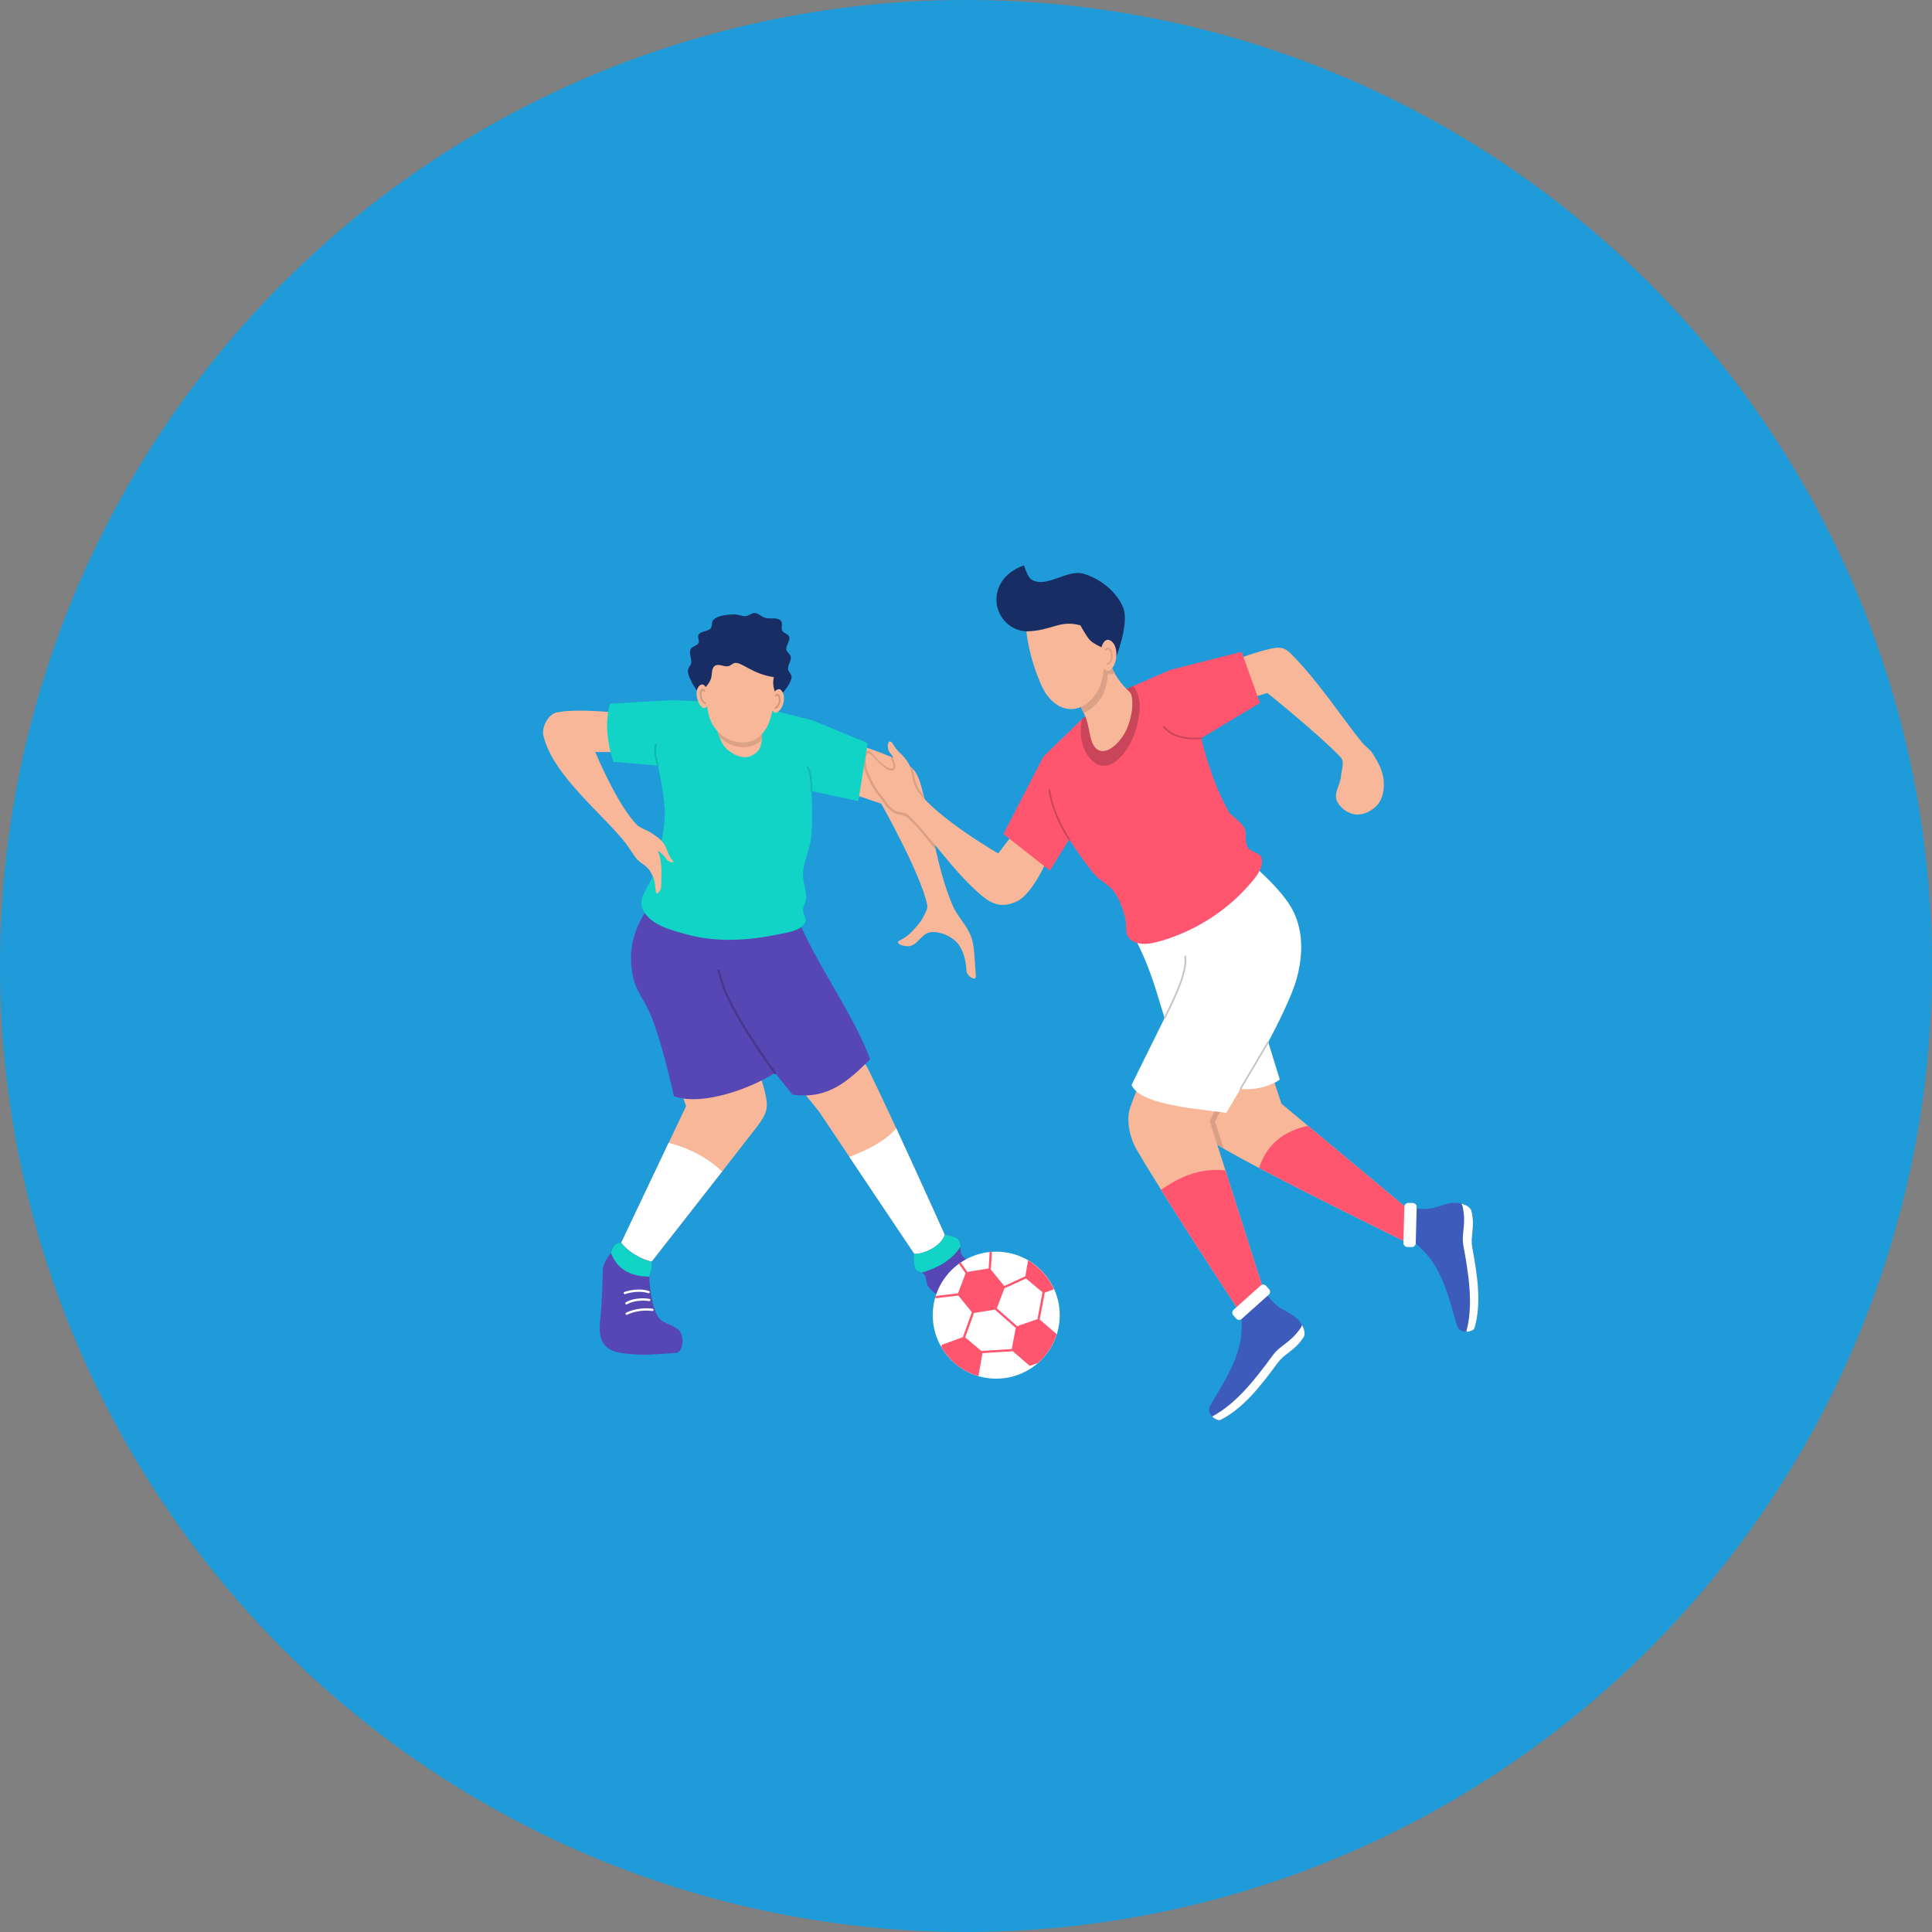 <?xml version="1.0" encoding="UTF-8"?>
<svg id="_レイヤー_2" data-name="レイヤー 2" xmlns="http://www.w3.org/2000/svg" viewBox="0 0 370 370">
  <rect x="0" y="0" width="370" height="370" fill="#808080" stroke="none"/>
  <g id="_レイヤー_1-2" data-name="レイヤー 1">
    <circle cx="185" cy="185" r="185" fill="#1f9bd9"/>
    <g>
      <path d="M149.52,203.73l7.36,9.19,19,28.35,5.59-3.58s-10.28-22.93-14.91-32.35c-1.86-3.77-6.91-10.56-6.91-10.56l-10.12,8.96Z" fill="#f8b798"/>
      <path d="M128.75,204.15l2.64,7.7-12.76,26.88,5.69,3.48s13.6-17.34,20.35-26.04c1.71-2.21,2.44-3.44,2.11-5.59-.61-3.99-3.8-11.49-3.8-11.49l-14.23,5.06Z" fill="#f8b798"/>
      <path d="M124.95,172.83s-4.13,4.55-4.11,10.54c.02,5.27,1.78,6.9,3.22,9.8,2.45,4.95,5,16.77,5,16.77,5.62,2.03,15.3-1.78,19.35-4.48l3.37,4.17c6.85,.99,10.74-2.68,14.86-6.76-3.05-8.48-10.38-18.23-14.07-27.41l-27.62-2.64Z" fill="#5747b4"/>
      <path d="M137.61,185.64c-.15,0-.26,.14-.22,.28,0,0,.85,3.2,1.58,4.73,3.42,7.18,9.27,14.95,9.27,14.95,.07,.1,.21,.13,.31,.05,.1-.08,.12-.22,.04-.32,0,0-5.83-7.75-9.22-14.87-.68-1.44-1.55-4.66-1.55-4.66-.02-.1-.11-.16-.21-.17Z" fill="#45388e"/>
      <path d="M163.22,142.26s7.32,2.29,10.6,4.22c1.54,.9,2.08,2.22,2.64,4.22,2.08,7.52,2.91,15.46,5.95,22.64,.86,2.03,2.54,3.65,3.43,5.67,.87,1.97,.77,4.86,1.05,7.8,.12,1.31-1.73,.16-1.79-.84-.1-1.72-.45-3.54-1.42-4.95-.65-.94-1.68-1.63-2.74-2.06-.94-.38-2.02-.6-3-.37-1.39,.32-2.18,2.21-3.56,2.56-1.16,.29-3.13-.48-2.13-1,1.91-1,2.29-1.65,3.32-2.77,.55-.6,1.03-1.26,1.37-2,.3-.65,.77-1.35,.63-2.06-1.14-5.82-8.8-19.4-8.8-19.4l-7.75-2.64,2.21-9.01Z" fill="#f8b798"/>
      <path d="M117.48,136.44s-7.32-.78-10.85,0c-1.69,.37-2.95,2.85-2.56,4.46,1.85,7.71,11.54,15.08,15.98,20.87,.51,.67,1.2,1.81,1.71,2.48,.88,1.13,1.88,1.3,2.69,2.48,.93,1.36,.93,2.44,1.14,4.07,.1,.78,1-.14,1.02-1.03,.03-1.98,.17-3.38-.16-5.25-.1-.56-.29-1.17-.55-1.61,.69,.37,1.31,.98,1.74,1.66,.35,.55,1.79,.87,1.16,.24-.92-.92-1.02-2.44-1.84-3.45-.58-.71-1.36-1.22-2.11-1.74-.9-.62-2.07-.86-2.85-1.63-3.79-3.8-8.01-13.97-8.01-13.97h4.16l-.68-7.56Z" fill="#f8b798"/>
      <path d="M166.2,143.75c-.86-.01-1.06,2.66-.57,3.81,.7,1.65,1.39,3.35,2.58,4.78,1.07,1.28,1.57,2.52,3.03,3.32,.85,.46,2.08,.39,2.77,1.07,1.84,1.81,3.53,3.9,5.21,6.06-.78-3.46-1.45-6.96-2.31-10.39-.32-.38-.61-.76-.87-1.13-.83-1.2-.9-2.7-1.28-4.09-.26-.26-.57-.5-.93-.71-.88-.52-2.04-1.06-3.28-1.57,.07,.16,.13,.38,.3,.8,.23,.56,.41,1.34,.09,1.41-1.62,.38-3.37-2.61-4.45-3.27-.1-.06-.2-.09-.29-.09Z" fill="#d9a085"/>
      <path d="M148.12,136.06l7.6,1.94,10.44,4.32-1.79,11.11-8.95-1.94s.27,5.93-.07,8.87c-.27,2.35-1.45,4.57-1.57,6.93-.08,1.63,.73,3.22,.6,4.85-.06,.71-.55,1.34-.6,2.05-.05,.84,.81,1.76,.41,2.5-.89,1.63-3.29,1.85-5.11,2.24-5.67,1.2-11.78,1.58-17.37,.07-3.25-.87-7.53-1.95-8.72-5.11-.83-2.2,1.63-4.42,2.22-6.7,.94-3.64,2.01-7.31,2.11-11.07,.08-3.19-1.32-9.49-1.32-9.49l-8.54-.74c-1.41-4.39-1.5-8.03-.63-11.12l11.86-.68,7.7,.32,11.72,1.66Z" fill="#11d4c6"/>
      <path d="M122.39,158.29l-2.49,3.27c.05,.07,.11,.13,.16,.2,.51,.67,1.2,1.81,1.71,2.48,.88,1.13,1.88,1.3,2.69,2.48,.93,1.36,.93,2.44,1.14,4.07,.1,.78,1-.14,1.02-1.03,.03-1.98,.17-3.38-.16-5.25-.1-.56-.29-1.17-.55-1.61,.69,.37,1.31,.98,1.74,1.66,.35,.55,1.79,.87,1.16,.24-.92-.92-1.02-2.44-1.84-3.45-.58-.71-1.36-1.22-2.11-1.74-.76-.53-1.72-.78-2.46-1.31Z" fill="#f8b798"/>
      <path d="M128.05,218.87l-9.42,19.85,5.69,3.48s7.38-9.41,13.97-17.85c-2.65-2.48-5.97-4.38-10.24-5.48Z" fill="#fff"/>
      <path d="M171.64,216.09c-2.08,2.34-5.22,4.08-8.98,5.46l13.21,19.71,5.59-3.58s-5.16-11.52-9.82-21.58Z" fill="#fff"/>
      <path d="M180.94,236.46s2,.23,2.61,.92c.66,.75,.14,2.06,.63,2.93,.36,.63,1.61,1.48,1.61,1.48l-5.69,6.69s-1.79-1.26-2.37-2.16c-.44-.67-.26-1.65-.76-2.27-.38-.46-1.22-.4-1.56-.9-.56-.84-.4-3-.4-3,2.42,.04,5.47-1.86,5.93-3.69Z" fill="#5747b4"/>
      <path d="M116.99,239.95c-.8,1-1.27,1.93-1.53,2.83,0,0-.12,6.67-.52,10.06-.18,1.56-.19,3.5,.82,4.7,1.05,1.25,2.63,1.53,4.25,1.71,3.18,.36,5.18,.13,9.47-.15,1.44-.09,1.68-3.56,.33-4.55-1.58-1.15-2.87-1.06-3.76-2.35-1.5-2.16-1.71-7.72-1.71-7.72,.19-.9,.68-1.22,.47-2.87-2.07-.39-4.66-1.98-5.87-3.63-1.24,0-1.63,.93-1.94,1.96Z" fill="#5747b4"/>
      <path d="M118.93,237.99c-1.24,0-1.63,.93-1.94,1.96,.79,1.95,2.41,4.46,7.34,4.55,.19-.9,.68-1.22,.47-2.87-2.07-.39-4.66-1.98-5.87-3.63Z" fill="#11d4c6"/>
      <path d="M121.91,246.97c-.84,.05-1.67,.22-2.33,.46-.11,.04-.17,.17-.13,.28,.04,.11,.17,.17,.28,.13,1.22-.45,3.18-.63,4.41-.18,.28,.1,.42-.31,.15-.41-.7-.25-1.54-.33-2.38-.28Z" fill="#fff"/>
      <path d="M121.99,248.71c-.8,.11-1.55,.34-2.13,.69-.11,.06-.15,.2-.08,.31,.06,.11,.21,.14,.31,.07,1.01-.61,2.83-.85,4.22-.6,.12,.02,.23-.06,.25-.18,.02-.12-.06-.23-.18-.25-.75-.13-1.59-.14-2.39-.03Z" fill="#fff"/>
      <path d="M124.99,250.64c-1.11-.17-2.2-.08-3.09,.1-.9,.18-1.6,.45-1.98,.66-.11,.05-.16,.2-.09,.31,.06,.11,.21,.14,.31,.07,.3-.18,.99-.44,1.84-.61,.86-.17,1.89-.25,2.94-.1,.12,.02,.23-.06,.25-.18,.02-.12-.06-.23-.18-.25Z" fill="#fff"/>
      <path d="M202.95,251.87c0,6.72-5.45,12.16-12.16,12.16-3.23,0-6.32-1.28-8.6-3.56-2.28-2.28-3.56-5.37-3.56-8.6s1.28-6.32,3.56-8.6c2.28-2.28,5.38-3.56,8.6-3.56,6.72,0,12.16,5.45,12.16,12.16Z" fill="#fff"/>
      <path d="M196.89,241.37l-.58,3.32,3.53,2.95,2.02-.74c-1.04-2.32-2.78-4.25-4.97-5.53Z" fill="#ff556f"/>
      <polygon points="189.56 242.89 185.01 243.62 183.38 247.92 186.28 251.49 190.83 250.76 192.46 246.45 189.56 242.89" fill="#ff556f"/>
      <path d="M198.93,252.54l-4.35,1.51-.86,4.52,3.48,3.01,1.54-.53c1.7-1.47,2.96-3.38,3.64-5.53l-3.45-2.98Z" fill="#ff556f"/>
      <path d="M184.66,255.98l-4.32,1.58-.07,.4c1.55,2.67,4.05,4.66,7,5.55l.13-.05,.79-4.53-3.53-2.95Z" fill="#ff556f"/>
      <path d="M183.37,247.7s0,0-.01,0l-4.07,.48c-.12,.01-.21,.12-.2,.24,.01,.12,.13,.21,.25,.19l4.07-.48c.29-.03,.25-.46-.04-.44Z" fill="#ff556f"/>
      <path d="M186.27,251.27c-.09,0-.16,.06-.19,.15l-1.62,4.49c-.1,.27,.31,.42,.41,.15l1.62-4.49c.06-.15-.06-.31-.22-.29Z" fill="#ff556f"/>
      <path d="M193.7,258.36l-5.52,.35c-.12,0-.22,.11-.22,.23,0,.13,.12,.22,.24,.2l5.52-.35c.12,0,.21-.11,.2-.23,0-.12-.11-.21-.23-.2Z" fill="#ff556f"/>
      <path d="M190.81,250.54c-.2,.01-.28,.26-.13,.39l3.75,3.3c.09,.09,.23,.08,.32-.01,.08-.09,.07-.24-.03-.31l-3.75-3.3s-.1-.06-.16-.06Z" fill="#ff556f"/>
      <path d="M196.3,244.47s-.05,0-.08,.02l-3.85,1.77c-.12,.05-.17,.18-.12,.29,.05,.11,.19,.16,.3,.1l3.85-1.77c.22-.1,.14-.43-.1-.42Z" fill="#ff556f"/>
      <path d="M199.84,247.42c-.1,0-.19,.08-.21,.18l-.92,4.9c-.05,.29,.38,.37,.43,.08l.92-4.9c.03-.14-.08-.27-.22-.26Z" fill="#ff556f"/>
      <path d="M189.72,239.67c-.11,0-.2,.1-.2,.21l-.18,2.99c0,.12,.08,.23,.21,.23,.12,0,.22-.09,.23-.21l.17-2.99c.01-.13-.1-.24-.23-.24Z" fill="#ff556f"/>
      <path d="M183.87,241.76c-.18,0-.28,.2-.17,.35l1.13,1.63c.07,.1,.2,.12,.3,.06,.1-.07,.12-.2,.06-.3l-1.14-1.64c-.04-.06-.11-.1-.18-.1Z" fill="#ff556f"/>
      <path d="M136.84,137.27s.61,4.75,2.42,6.25c1.99,1.63,4.06,2.18,5.86,.34,1.27-1.3,.68-5.12,.68-5.12l-8.95-1.46Z" fill="#f8b798"/>
      <path d="M133.94,132.93s-2.17-2.82-2.21-4.48c-.01-.53,.54-.95,.63-1.47,.16-.87-.47-1.84-.11-2.64,.27-.59,1.25-.63,1.53-1.21,.23-.47-.27-1.13,0-1.58,.45-.75,1.76-.55,2.32-1.21,.37-.44,.11-1.24,.53-1.63,.96-.92,2.52-.96,3.85-1.05,.79-.05,1.58,.4,2.37,.32,.59-.06,1.09-.61,1.69-.58,.71,.03,1.27,.68,1.95,.9,.99,.32,2.34-.17,3.06,.58,.44,.46-.04,1.34,.26,1.9,.28,.52,1.13,.6,1.32,1.16,.27,.8-.67,1.65-.53,2.48,.09,.53,.75,.84,.84,1.37,.13,.8-.61,1.57-.53,2.37,.06,.56,.74,.97,.69,1.53-.16,1.76-3.01,4.37-3.01,4.37l-14.65-1.11Z" fill="#192d65"/>
      <path d="M136.84,137.27s.26,2.04,.95,3.86c1.04,1.04,2.46,1.81,3.98,1.94,1.73,.15,3.06-.34,4.11-1.34,.15-1.46-.09-3-.09-3l-8.95-1.46Z" fill="#dca287"/>
      <path d="M135.15,131.59s-.42-.86-1.11-.34c-1.12,.85-.63,3.34,.45,4.24,.51,.43,.91-.39,.95-.08,.21,1.58,.54,2.6,1.24,3.69,1.01,1.58,2.86,2.88,4.88,3.06,2.38,.21,4-.79,5.19-2.69,.62-.99,.92-2.25,1.16-3.32,.05-.23,.26,.6,.84,.32,1.3-.63,1.87-3.12,.92-4.22-.6-.69-1.29,.18-1.29,.18-.3-.88-.42-1.79-.16-2.74-4.17-.65-5.99-2.78-7.38-2.74-.5,.01-.86,.53-1.35,.63-.85,.18-1.91-.57-2.61-.05-.67,.49-.47,1.6-.71,2.4-.26,.85-1.03,1.66-1.03,1.66Z" fill="#f8b798"/>
      <path d="M194.54,159.02l-3.37,4.43s-11.83-6.8-15.6-12.23c-1.02-1.47-.7-3.58-1.63-5.11-1.14-1.87-1.83-1.75-2.95-3.63-.88-1.48-1.45,.82-.42,1.86,.65,.66,.35,.7,.73,1.6,.21,.51,.27,1.6-.43,1.64-1.51,.09-3.35-2.64-4.32-3.24-1-.61-.87,2.24-.37,3.39,.64,1.5,1.38,3.14,2.46,4.44,.97,1.16,1.51,2.37,2.83,3.09,.77,.42,1.87,.2,2.5,.82,4.72,4.65,8.77,11.07,14.16,15.54,2.52,2.09,4.38,1.94,6.37,1.12,3.47-1.42,6.52-9.17,6.52-9.17l-6.47-4.55Z" fill="#f8b798"/>
      <path d="M236.46,126.37s4.61-1.69,7.01-2.16c1.66-.33,2.5-.25,3.73,.97,5.15,5.12,9.66,12.07,13.64,17,.61,.75,1.49,1.27,2.01,2.09,1.06,1.64,2.05,3.49,2.16,5.44,.09,1.52-.2,3.25-1.19,4.4-1.01,1.17-2.71,2.04-4.25,1.86-1.48-.17-3.03-1.3-3.58-2.68-.57-1.46,.7-3.06,.82-4.62,.09-1.21,.76-2.76-.07-3.65-3.81-4.07-14.01-12.3-14.01-12.3l-4.1,1.19-2.16-7.53Z" fill="#f8b798"/>
      <path d="M242.77,203.38l2.64,7.99,24.67,20.56-.52,6.08s-26.72-13.05-35.56-18.23c-2.25-1.32-3.69-3.59-4.47-6.41-1.02-3.7-1.86-11.33-1.86-11.33l15.11,1.34Z" fill="#f8b798"/>
      <path d="M227.66,202.04s.84,7.63,1.86,11.33c.78,2.82,2.23,5.09,4.47,6.41,.11,.07,.25,.14,.37,.21l-1.66-5.21,4.7-9.39s-3.52-1.55-7.01-3.11l-2.73-.24Z" fill="#d9a085"/>
      <path d="M236.38,205.32l-4.7,9.39,10.24,32.17-4.15,4.9s-13.83-20.9-20.15-31.72c-1.09-1.86-2.08-5.34-1.16-8.01,1.56-4.5,5.59-13.23,6.11-12.92,.53,.32,13.8,6.18,13.8,6.18Z" fill="#f8b798"/>
      <path d="M216.7,178.48c3.65,6.71,4.51,10.75,6.34,16.48l-6.34,12.82c1.51,3.44,9.95,4.35,18.16,5.33l2.72-4.59c2.68,.38,6.12-.63,7.51-1.79l-2.21-7.17s4.26-7.83,5.43-12.07c1.27-4.61,1.28-9.09-.63-12.97-2.16-4.38-8.59-9.54-8.59-9.54l-22.38,13.5Z" fill="#fff"/>
      <path d="M226.98,183.01c-.1,0-.17,.09-.15,.19,.19,1.33-.23,3.15-.98,5.18-.75,2.03-1.84,4.28-2.95,6.5-.05,.08-.02,.19,.07,.23,.09,.04,.19,0,.22-.09,1.12-2.23,2.21-4.48,2.97-6.54,.76-2.05,1.2-3.9,1-5.34-.01-.09-.09-.15-.17-.14Z" fill="#c5c5c5"/>
      <path d="M242.88,199.39c-.06,0-.11,.03-.14,.08l-5.3,8.96c-.05,.08-.02,.18,.06,.22,.08,.05,.18,.02,.22-.06l5.3-8.96c.07-.11,0-.25-.14-.25Z" fill="#c5c5c5"/>
      <path d="M192.16,159.71l8.91,7.01,3.69-5.96s3.07,4.73,4.95,6.8c1.11,1.22,2.73,1.93,3.69,3.27,1.03,1.43,1.58,3.16,2.06,4.85,.42,1.49-.19,3.24,1,4.22,1.81,1.49,4.46,.76,6.7,.05,5.86-1.85,11.42-5.36,15.55-9.91,1.43-1.58,3.36-3.61,2.9-5.69-.24-1.09-2.06-1.1-2.64-2.06-.77-1.27-.03-2.68-.79-3.95-.59-.99-2.58-2.39-2.69-2.58-3.74-6.48-5.43-14.39-5.43-14.39l11.23-6.75-3.53-9.8-13.65,3.48-9.22,4.01-7.7,5.43-7.38,7.17-7.64,14.81Z" fill="#ff556f"/>
      <path d="M216.98,131.39l-2.1,.91-7.67,5.41c-.42,2.05-.29,4.32,.55,5.98,3.06,6.02,7.69,1.8,9.44-3,1.09-2.99,1.81-7.14-.22-9.29Z" fill="#c9455a"/>
      <path d="M206.28,132.87c-.46,.81,1.36,3.4,1.86,5.17,.39,1.38,.5,2.27,.75,3.29,1.28,5.13,5.84,1.42,7.17-2.37,.64-1.82,1.11-4.19,.58-5.95-.24-.8-2.18-1.51-4.13-6.02-1.11-2.57-4.84,3.41-6.24,5.89Z" fill="#f8b798"/>
      <path d="M211.83,126.36c-1.53-.16-4.36,4.42-5.55,6.51-.34,.6,.55,2.15,1.24,3.63,.87-.32,1.72-.9,2.52-1.79,1.21-1.35,1.8-2.75,2.18-5.59,.06-.44,.4,.44,1.22-.27-.3-.54-.61-1.15-.92-1.87-.17-.4-.41-.59-.69-.62Z" fill="#daa186"/>
      <path d="M213.59,126.3s2.73-6.78,1.54-9.84c-1.2-3.1-4.35-5.58-7.53-6.56-3.18-.98-6.95,2.71-9.91,1.19-.96-.49-1.57-2.83-1.57-2.83-8.07,2.86-6.09,12.18,.45,12.67l17.02,5.37Z" fill="#192d65"/>
      <path d="M196.57,120.93s.41,4.96,2.97,10.52c2.02,4.39,6.34,6,9.68,2.28,1.21-1.35,1.8-2.75,2.18-5.6,.06-.46,.49,.96,1.4,.05,1.31-1.31,1.44-4.71-.21-5.54-1.18-.59-1.64,1.32-1.64,1.32,0,0-1.54-.67-2.2-1.35-.68-.69-1.84-2.85-1.84-2.85-4.03-1.1-5.36,1.03-10.33,1.16Z" fill="#f8b798"/>
      <path d="M212.11,124.02c-.18,.03-.36,.13-.53,.31-.07,.06-.07,.17,0,.24,.07,.07,.18,.06,.24,0,.14-.15,.26-.2,.35-.22,.08-.01,.15,.01,.22,.08,.15,.13,.29,.46,.34,.84,.05,.38,.02,.82-.1,1.14-.12,.33-.3,.53-.56,.56-.09,.01-.16,.09-.14,.18,.01,.09,.09,.15,.18,.14,.42-.05,.69-.39,.83-.78,.14-.39,.17-.87,.11-1.29-.06-.43-.19-.82-.45-1.05-.13-.11-.3-.18-.48-.15Z" fill="#daa186"/>
      <path d="M200.97,151.11c-.1,0-.17,.08-.16,.18,.19,2.09,1.48,5.96,3.82,9.56,.05,.08,.15,.1,.23,.05,.08-.05,.1-.16,.04-.23-2.31-3.56-3.59-7.42-3.77-9.41,0-.09-.08-.15-.16-.15Z" fill="#c9455a"/>
      <path d="M222.88,138.99c-.12,.01-.19,.15-.12,.25,.82,1.26,3.37,2.73,7.32,2.29,.09-.01,.16-.09,.15-.18-.01-.09-.09-.15-.18-.14-3.86,.43-6.3-1.05-7.01-2.14-.03-.05-.09-.08-.15-.08Z" fill="#c9455a"/>
      <path d="M233.11,224.06c-4.32-.03-7.66,1.67-10.76,3.78,6.75,10.83,15.42,23.94,15.42,23.94l4.15-4.9-7.24-22.74c-.54-.05-1.06-.08-1.58-.09Z" fill="#ff556f"/>
      <path d="M250.49,215.61c-4.79,1.03-7.95,3.67-9.35,8.08,11.37,5.99,28.42,14.32,28.42,14.32l.52-6.08-19.59-16.32Z" fill="#ff556f"/>
      <path d="M269.8,231.2s2.51,.54,4.29,.22c1.23-.22,2.77-.9,4.01-1.05,1.27-.15,3.45,.35,3.73,1.6,.71,3.24-.28,4.62,.15,6.97,.93,5.07,1.83,10.66,.41,15.39-.22,.74-2.81,1.27-3.34-.41-1.11-3.52-2.06-8.37-4.8-12.41-1.13-1.68-3.74-3.95-3.74-3.95l-.72-6.38Z" fill="#3d5bba"/>
      <path d="M279.87,230.52c.12,.16,.2,.34,.24,.53,.77,3.53-.31,5.03,.16,7.58,.99,5.4,1.95,11.34,.54,16.42,.75-.01,1.46-.33,1.57-.71,1.42-4.74,.52-10.32-.41-15.39-.43-2.35,.56-3.73-.15-6.97-.16-.75-1.02-1.23-1.95-1.46Z" fill="#fff"/>
      <path d="M269.72,230.37l.86,.02c.41,.01,.74,.37,.73,.79l-.18,6.9c-.01,.43-.35,.76-.77,.75l-.86-.02c-.42-.01-.74-.37-.73-.79l.18-6.9c.01-.43,.35-.76,.77-.75Z" fill="#fff"/>
      <path d="M241.92,246.88s1.34,2.19,2.78,3.27c1.01,.75,2.55,1.4,3.52,2.2,.98,.82,2.12,2.75,1.4,3.81-1.87,2.74-3.56,2.97-4.97,4.9-3.05,4.16-6.49,8.65-10.91,10.87-.69,.35-2.85-1.16-1.99-2.71,1.79-3.22,4.67-7.25,5.73-12.01,.44-1.98,.3-5.43,.3-5.43l4.15-4.9Z" fill="#3d5bba"/>
      <path d="M249.34,253.74c-.04,.19-.11,.38-.22,.54-2.04,2.98-3.87,3.23-5.4,5.32-3.25,4.43-6.91,9.2-11.57,11.67,.52,.53,1.24,.83,1.59,.66,4.42-2.22,7.86-6.71,10.91-10.87,1.41-1.93,3.09-2.16,4.97-4.9,.43-.63,.19-1.58-.28-2.42Z" fill="#fff"/>
      <path d="M242.47,246.26l.57,.64c.28,.31,.24,.79-.08,1.07l-5.14,4.6c-.32,.28-.8,.27-1.07-.04l-.57-.64c-.28-.31-.24-.79,.08-1.07l5.14-4.6c.32-.29,.8-.27,1.07,.04Z" fill="#fff"/>
      <path d="M180.94,236.46c-.46,1.83-3.52,3.73-5.93,3.69,0,0-.17,2.16,.4,3,.22,.34,.68,.42,1.07,.58,3.05-.9,5.73-2.29,7.45-4.95-.01-.52-.05-1.03-.38-1.4-.61-.69-2.61-.92-2.61-.92Z" fill="#11d4c6"/>
      <path d="M125.69,142.36c-.05,0-.1,.03-.13,.08-.29,.44-.32,1.07-.23,1.8,.08,.73,.29,1.57,.53,2.44,.06,.21,.37,.12,.32-.09-.24-.87-.44-1.7-.52-2.4-.08-.7-.03-1.26,.18-1.58,.07-.11,0-.26-.14-.25Z" fill="#0fbaad"/>
      <path d="M154.66,146.78c-.12,.01-.18,.14-.12,.24,.6,1.09,.68,2.7,.72,4.47,0,.09,.08,.17,.17,.17,.09,0,.17-.08,.16-.17-.04-1.78-.11-3.43-.77-4.62-.03-.06-.1-.09-.16-.09Z" fill="#0fbaad"/>
      <path d="M134.73,131.9c-.13-.05-.27-.01-.37,.07-.19,.16-.28,.43-.32,.76-.09,.66,.09,1.58,.88,2.05,.08,.05,.19,.03,.23-.05,.05-.08,.02-.19-.07-.23-.64-.38-.79-1.16-.72-1.72,.04-.28,.15-.5,.21-.55,.03-.03,.02-.02,.03-.01,.01,0,.07,.05,.13,.16,.04,.08,.14,.12,.22,.08,.08-.04,.11-.15,.07-.23-.08-.15-.17-.26-.29-.31Z" fill="#cf9980"/>
      <path d="M148.77,132.87c-.12,.05-.21,.16-.29,.31-.05,.08-.02,.18,.07,.23,.08,.04,.18,0,.22-.08,.06-.11,.11-.15,.13-.16,.01,0,0-.01,.03,.02,.06,.05,.17,.27,.21,.55,.07,.56-.08,1.34-.72,1.72-.08,.05-.1,.15-.06,.23,.05,.08,.15,.1,.23,.06,.78-.47,.96-1.39,.87-2.05-.04-.33-.14-.6-.32-.76-.09-.08-.24-.12-.37-.06Z" fill="#cf9980"/>
    </g>
  </g>
</svg>